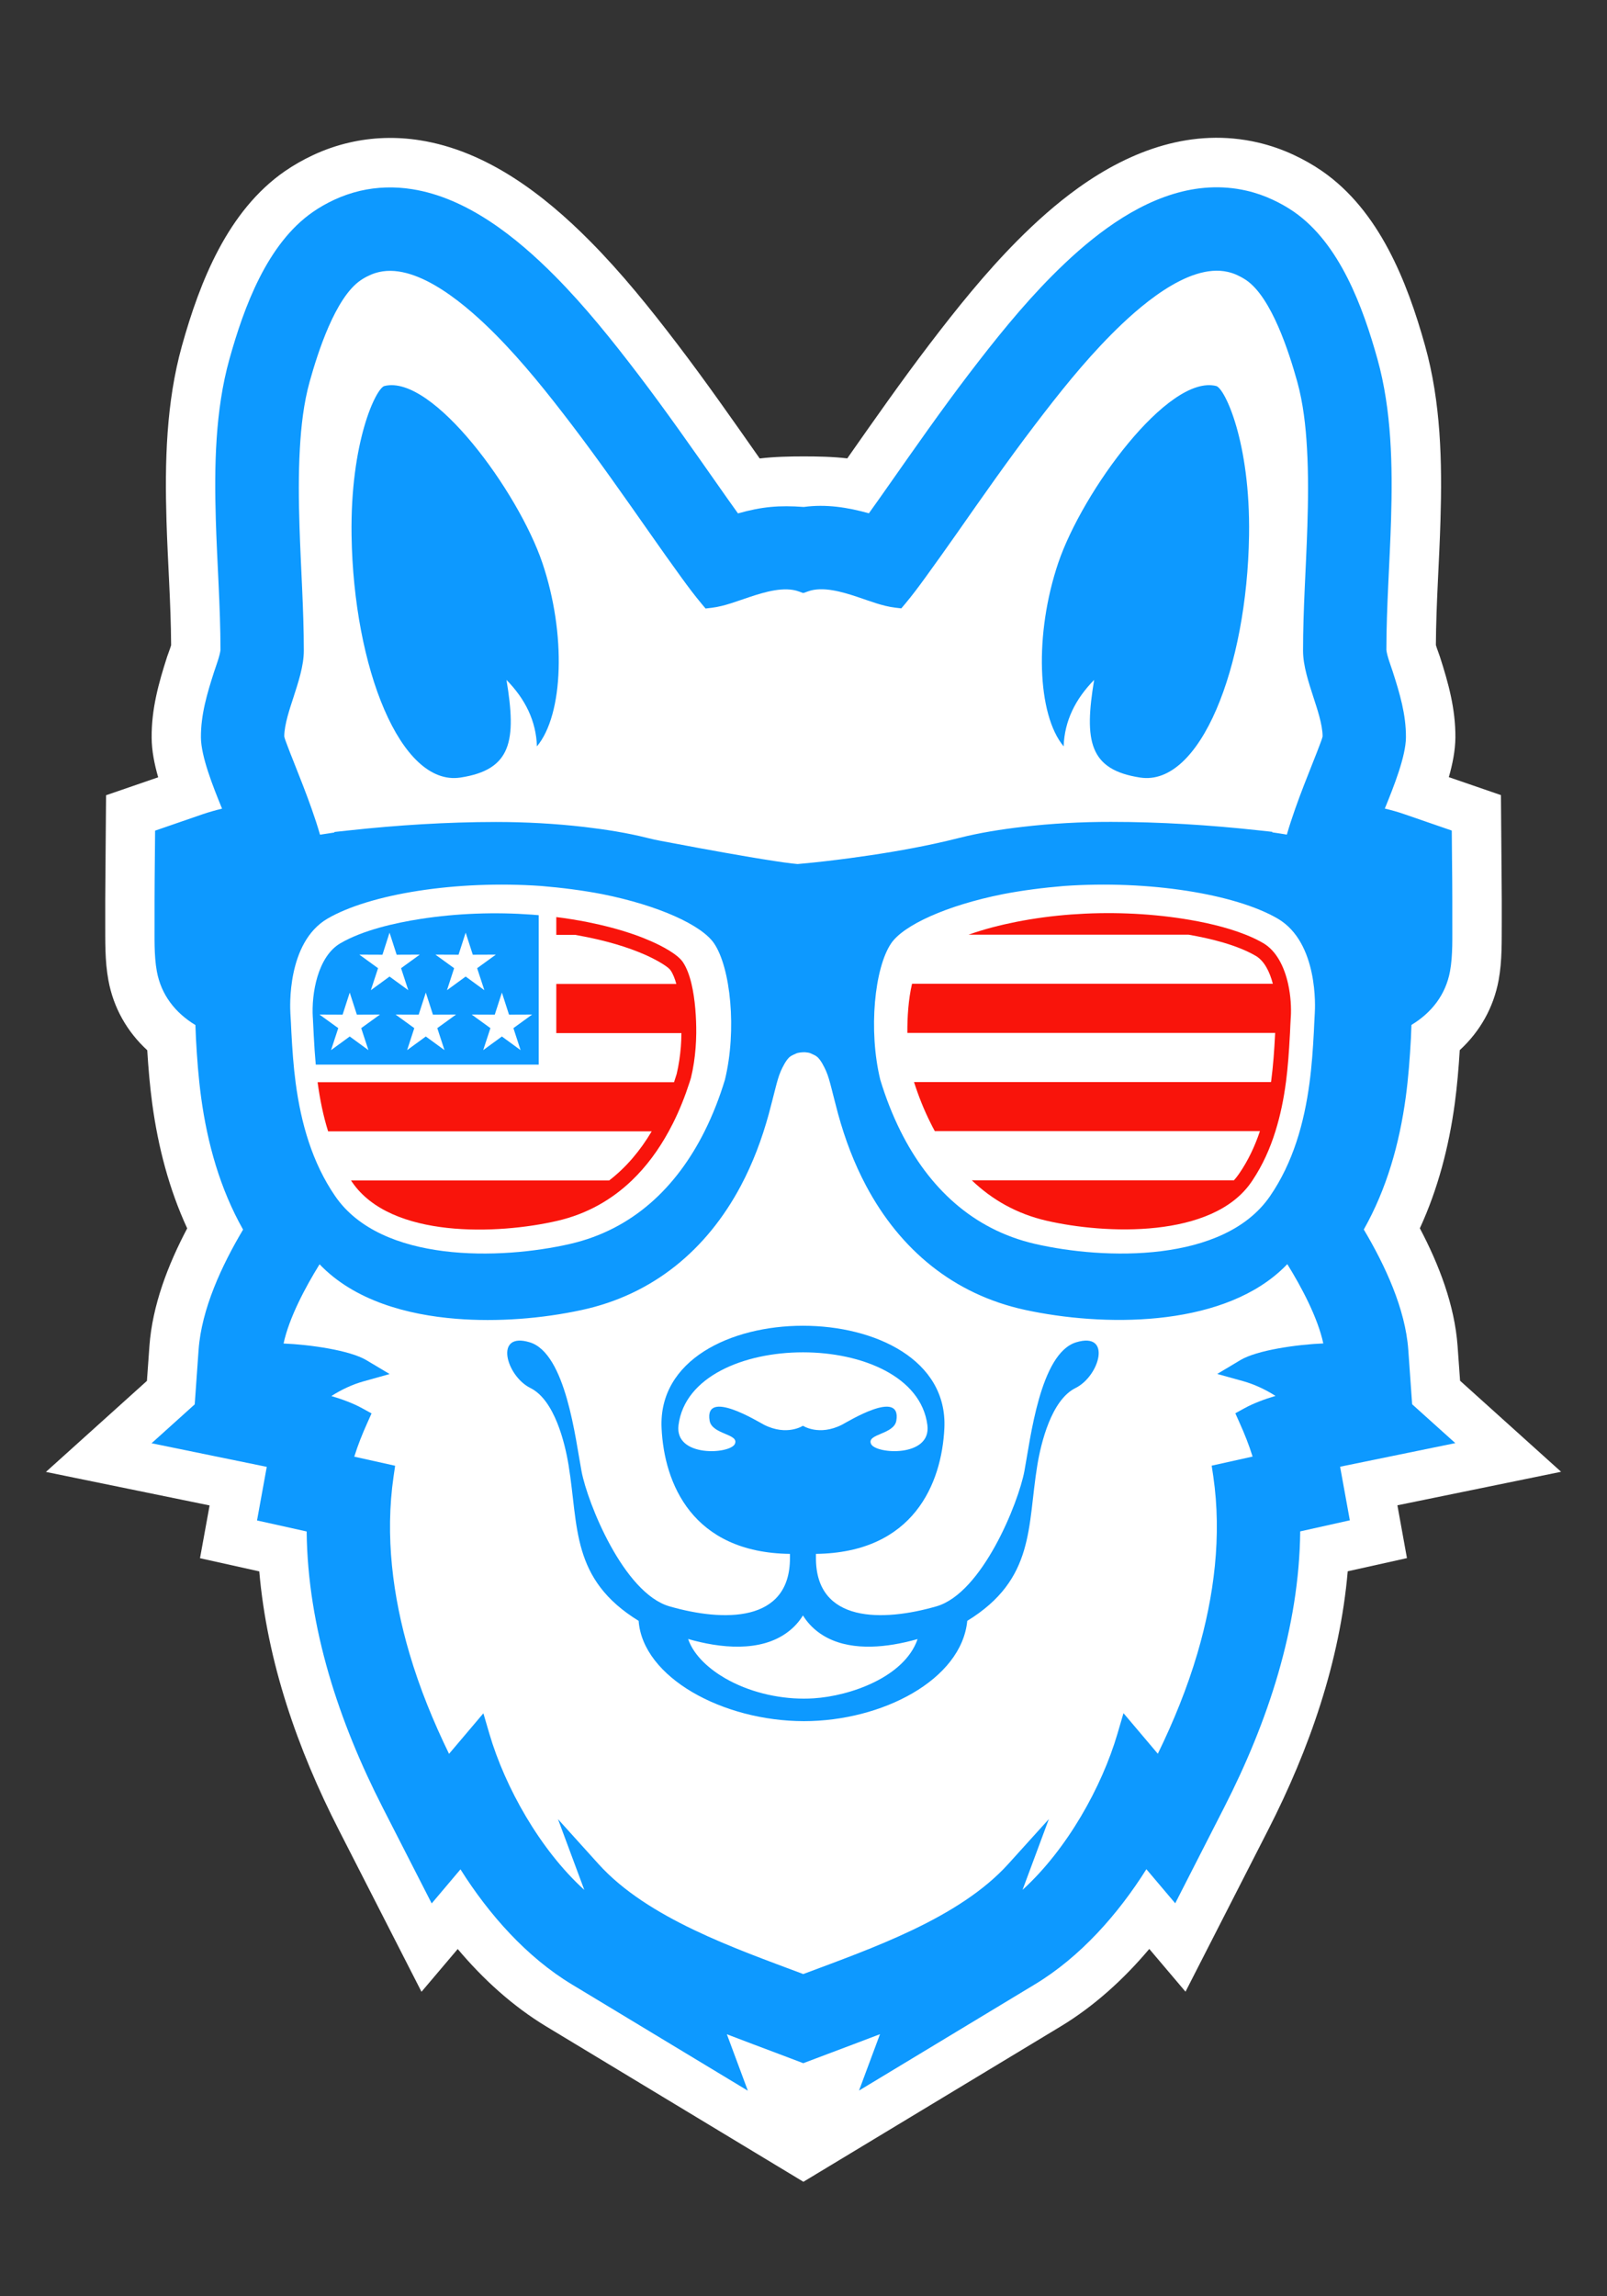 <svg xmlns="http://www.w3.org/2000/svg" version="1.1" xmlns:xlink="http://www.w3.org/1999/xlink" xmlns:svgjs="http://svgjs.dev/svgjs" width="35" height="50"><rect width="100%" height="100%" fill="#333333" stroke="none"/><svg width="35" height="50" viewBox="0 0 35 50" fill="none" xmlns="http://www.w3.org/2000/svg">
<g clip-path="url(#clip0_11945_20398)">
<path fill-rule="evenodd" clip-rule="evenodd" d="M16.546 9.983C16.861 9.945 17.2 9.938 17.502 9.938C17.803 9.938 18.14 9.944 18.454 9.981C18.46 9.972 18.466 9.963 18.472 9.954C19.051 9.129 19.629 8.303 20.24 7.501C20.837 6.718 21.455 5.949 22.149 5.248C22.564 4.83 23.005 4.435 23.485 4.091C24.635 3.267 25.977 2.774 27.397 3.103C27.667 3.166 27.93 3.257 28.181 3.375C28.395 3.475 28.601 3.591 28.796 3.726C30.038 4.586 30.645 6.123 31.037 7.525C31.383 8.762 31.412 10.059 31.373 11.334C31.347 12.238 31.278 13.141 31.273 14.045C31.296 14.127 31.333 14.214 31.359 14.294C31.548 14.88 31.702 15.438 31.698 16.061C31.695 16.345 31.636 16.639 31.555 16.922L32.69 17.313L32.705 19.177C32.706 19.323 32.708 19.468 32.708 19.614C32.708 19.76 32.708 19.906 32.708 20.053C32.705 20.489 32.719 20.91 32.64 21.342C32.529 21.94 32.234 22.46 31.793 22.866C31.769 23.256 31.736 23.645 31.684 24.032C31.557 24.967 31.319 25.887 30.924 26.745C31.341 27.536 31.682 28.421 31.746 29.312L31.8 30.065L34 32.047L30.435 32.777L30.643 33.927L29.353 34.214C29.183 36.183 28.517 38.089 27.622 39.841L25.82 43.368L25.031 42.437C24.478 43.093 23.833 43.682 23.098 44.126L17.498 47.507L11.902 44.128C11.168 43.685 10.522 43.096 9.969 42.439L9.18 43.37L7.378 39.843C6.482 38.092 5.817 36.185 5.647 34.216L4.356 33.929L4.565 32.78L1 32.05L3.2 30.068L3.254 29.314C3.318 28.423 3.659 27.539 4.077 26.747C3.681 25.889 3.443 24.97 3.316 24.034C3.264 23.647 3.231 23.258 3.207 22.868C2.766 22.463 2.471 21.943 2.361 21.345C2.281 20.913 2.294 20.491 2.292 20.055C2.292 19.909 2.292 19.763 2.292 19.616C2.292 19.471 2.294 19.325 2.295 19.179L2.31 17.316L3.445 16.925C3.364 16.642 3.304 16.347 3.303 16.063C3.298 15.44 3.452 14.883 3.641 14.296C3.667 14.216 3.704 14.13 3.727 14.048C3.722 13.143 3.653 12.241 3.626 11.337C3.588 10.062 3.618 8.764 3.963 7.528C4.355 6.125 4.962 4.589 6.204 3.728C6.399 3.594 6.605 3.477 6.819 3.377C7.07 3.26 7.333 3.168 7.603 3.106C8.11 2.988 8.629 2.973 9.143 3.054C10.596 3.282 11.841 4.232 12.851 5.251C13.545 5.951 14.163 6.72 14.76 7.503C15.371 8.305 15.949 9.131 16.528 9.957C16.534 9.965 16.54 9.974 16.546 9.983Z" fill="white"></path>
<path fill-rule="evenodd" clip-rule="evenodd" d="M17.771 33.835C19.902 33.808 20.511 32.296 20.568 31.098C20.708 28.124 14.268 28.124 14.409 31.098C14.465 32.296 15.074 33.808 17.205 33.835V33.92C17.21 35.348 15.742 35.312 14.58 34.977C13.584 34.689 12.796 32.728 12.665 32.033C12.534 31.338 12.324 29.468 11.538 29.228C10.752 28.989 11.025 29.963 11.552 30.223C12.078 30.483 12.305 31.422 12.383 31.901C12.603 33.24 12.431 34.384 13.909 35.293C14.001 36.525 15.74 37.476 17.511 37.477C19.208 37.477 20.94 36.58 21.067 35.293C22.547 34.384 22.373 33.239 22.593 31.901C22.672 31.422 22.898 30.483 23.425 30.223C23.951 29.963 24.224 28.989 23.438 29.228C22.652 29.468 22.442 31.338 22.311 32.033C22.18 32.728 21.392 34.689 20.396 34.977C19.235 35.312 17.766 35.348 17.771 33.92V33.835ZM17.815 35.534C18.343 35.934 19.091 35.898 19.704 35.761C19.799 35.74 19.892 35.716 19.985 35.69C19.7 36.52 18.511 36.931 17.721 36.98C17.65 36.985 17.579 36.987 17.508 36.987C16.924 36.987 16.302 36.837 15.794 36.544C15.468 36.356 15.114 36.06 14.987 35.688C15.677 35.887 16.565 35.986 17.161 35.534C17.298 35.431 17.405 35.31 17.488 35.175C17.571 35.31 17.679 35.431 17.815 35.534ZM19.522 30.933C19.638 30.23 18.462 30.959 18.337 31.023C17.837 31.276 17.488 31.045 17.488 31.045C17.488 31.045 17.139 31.276 16.64 31.023C16.514 30.959 15.338 30.23 15.455 30.933C15.506 31.239 16.106 31.217 16.005 31.441C15.903 31.665 14.687 31.741 14.778 31.03C15.048 28.918 19.928 28.918 20.198 31.03C20.29 31.741 19.073 31.665 18.971 31.441C18.87 31.217 19.471 31.239 19.522 30.933Z" fill="#0D99FF"></path>
<path fill-rule="evenodd" clip-rule="evenodd" d="M4.836 17.608C4.637 17.122 4.379 16.471 4.376 16.058C4.373 15.559 4.512 15.098 4.663 14.628C4.702 14.509 4.79 14.275 4.802 14.152C4.801 13.204 4.728 12.255 4.7 11.307C4.666 10.155 4.685 8.936 4.997 7.819C5.312 6.692 5.816 5.307 6.815 4.615C6.96 4.514 7.114 4.428 7.273 4.353C7.456 4.268 7.647 4.201 7.844 4.155C8.217 4.069 8.596 4.059 8.974 4.119C10.177 4.307 11.252 5.17 12.086 6.01C12.748 6.678 13.334 7.411 13.904 8.158C14.506 8.948 15.075 9.763 15.646 10.576C15.787 10.778 15.929 10.979 16.073 11.179C16.6 11.031 16.97 11 17.507 11.039C17.987 10.973 18.462 11.047 18.924 11.177C19.068 10.977 19.21 10.775 19.351 10.574C19.922 9.761 20.491 8.945 21.093 8.155C21.663 7.409 22.249 6.675 22.911 6.008C23.284 5.633 23.68 5.276 24.11 4.968C24.999 4.33 26.047 3.897 27.153 4.153C27.35 4.198 27.541 4.265 27.724 4.351C27.883 4.425 28.037 4.512 28.182 4.612C29.181 5.305 29.685 6.69 30 7.817C30.312 8.934 30.331 10.152 30.297 11.305C30.269 12.252 30.196 13.202 30.195 14.15C30.206 14.273 30.295 14.507 30.334 14.626C30.485 15.096 30.624 15.556 30.621 16.056C30.618 16.468 30.36 17.119 30.161 17.606C30.301 17.639 30.44 17.678 30.576 17.725L31.619 18.085L31.629 19.188C31.63 19.332 31.631 19.475 31.631 19.619C31.631 19.763 31.631 19.907 31.631 20.05C31.629 20.405 31.645 20.8 31.581 21.149C31.486 21.663 31.177 22.053 30.741 22.317C30.736 22.416 30.734 22.515 30.729 22.614C30.706 23.04 30.674 23.466 30.617 23.89C30.48 24.899 30.204 25.883 29.703 26.772C30.165 27.549 30.608 28.498 30.672 29.391L30.756 30.577L31.696 31.423L29.187 31.937L29.399 33.104L28.318 33.345C28.297 35.444 27.611 37.499 26.663 39.354L25.596 41.443L24.968 40.701C24.35 41.683 23.527 42.612 22.541 43.207L18.709 45.521L19.166 44.293C18.793 44.437 18.417 44.576 18.043 44.718L17.76 44.825L17.495 44.925L17.237 44.827L16.954 44.72C16.579 44.578 16.204 44.439 15.831 44.295L16.288 45.524L12.456 43.21C11.47 42.615 10.647 41.685 10.029 40.704L9.402 41.446L8.334 39.357C7.386 37.501 6.7 35.447 6.679 33.347L5.598 33.107L5.81 31.94L3.301 31.426L4.241 30.579L4.325 29.394C4.389 28.5 4.832 27.551 5.294 26.774C4.793 25.886 4.517 24.901 4.38 23.892C4.323 23.469 4.291 23.043 4.268 22.616C4.263 22.517 4.261 22.419 4.256 22.32C3.82 22.056 3.511 21.666 3.416 21.151C3.352 20.803 3.368 20.408 3.366 20.053C3.366 19.909 3.366 19.765 3.366 19.622C3.366 19.478 3.367 19.334 3.368 19.191L3.378 18.087L4.421 17.727C4.557 17.681 4.696 17.642 4.836 17.608ZM27.709 18.124C27.815 18.139 27.921 18.155 28.027 18.173C28.082 17.983 28.145 17.794 28.21 17.608C28.332 17.262 28.468 16.921 28.603 16.58C28.652 16.456 28.702 16.332 28.748 16.207C28.765 16.16 28.796 16.084 28.806 16.033C28.804 15.77 28.686 15.43 28.606 15.182C28.505 14.867 28.38 14.501 28.38 14.168C28.38 13.266 28.446 12.359 28.474 11.457C28.492 10.895 28.498 10.328 28.466 9.766C28.439 9.28 28.383 8.775 28.252 8.305C28.077 7.679 27.698 6.486 27.148 6.104C27.088 6.063 27.024 6.027 26.957 5.996L26.951 5.993C26.885 5.961 26.815 5.938 26.743 5.921C25.867 5.718 24.76 6.721 24.2 7.286C23.593 7.898 23.059 8.571 22.537 9.256C21.949 10.027 21.394 10.822 20.838 11.616C20.612 11.938 20.384 12.258 20.154 12.575C20.014 12.768 19.871 12.96 19.718 13.143L19.63 13.247L19.494 13.231C19.213 13.197 18.926 13.081 18.657 12.992C18.346 12.89 17.916 12.759 17.595 12.878L17.507 12.91L17.501 12.908L17.489 12.912L17.402 12.88C17.081 12.761 16.651 12.893 16.34 12.995C16.071 13.083 15.784 13.2 15.503 13.234L15.367 13.25L15.279 13.145C15.126 12.962 14.983 12.771 14.843 12.578C14.612 12.26 14.385 11.94 14.16 11.618C13.603 10.825 13.048 10.03 12.46 9.258C11.938 8.574 11.404 7.901 10.797 7.288C10.237 6.724 9.13 5.721 8.254 5.924C8.182 5.941 8.112 5.964 8.046 5.996L8.04 5.999C7.973 6.029 7.909 6.065 7.849 6.107C7.299 6.488 6.92 7.681 6.745 8.308C6.614 8.777 6.558 9.283 6.531 9.768C6.499 10.331 6.505 10.897 6.523 11.46C6.551 12.362 6.617 13.268 6.617 14.17C6.617 14.503 6.492 14.87 6.391 15.185C6.311 15.433 6.193 15.772 6.191 16.035C6.201 16.086 6.232 16.163 6.249 16.209C6.295 16.335 6.345 16.458 6.394 16.582C6.529 16.923 6.665 17.264 6.787 17.61C6.853 17.797 6.915 17.985 6.97 18.175C7.075 18.158 7.18 18.142 7.285 18.127L7.281 18.116L7.597 18.082C8.654 17.967 9.735 17.899 10.799 17.898C11.444 17.898 12.091 17.933 12.73 18.007C13.188 18.061 13.658 18.134 14.105 18.247C14.291 18.295 14.499 18.329 14.688 18.365C15.057 18.435 15.426 18.504 15.796 18.569C16.151 18.632 16.508 18.694 16.866 18.748C16.995 18.768 17.125 18.787 17.255 18.802C17.287 18.805 17.33 18.811 17.371 18.814L17.467 18.805C17.811 18.774 18.155 18.733 18.496 18.688C19.117 18.605 19.739 18.504 20.351 18.372C20.532 18.332 20.713 18.291 20.892 18.245C21.339 18.132 21.809 18.058 22.266 18.005C22.906 17.93 23.553 17.895 24.198 17.896C25.262 17.896 26.343 17.964 27.4 18.079L27.713 18.113L27.709 18.124ZM6.176 29.254C6.752 29.278 7.618 29.401 7.98 29.617L8.486 29.919L7.918 30.078C7.674 30.146 7.436 30.258 7.217 30.398C7.458 30.469 7.698 30.559 7.888 30.664L8.092 30.776L7.997 30.989C7.892 31.222 7.796 31.462 7.72 31.706C7.718 31.71 7.717 31.714 7.716 31.718L8.606 31.916L8.572 32.149C8.384 33.44 8.552 34.759 8.918 36.004C9.142 36.764 9.436 37.482 9.78 38.189L10.528 37.306L10.66 37.757C11 38.913 11.757 40.272 12.726 41.152L12.153 39.611L13.037 40.59C14.105 41.771 16.01 42.426 17.495 42.984C18.982 42.425 20.89 41.77 21.96 40.587L22.844 39.609L22.271 41.15C23.24 40.27 23.997 38.911 24.337 37.754L24.469 37.303L25.217 38.187C25.561 37.48 25.855 36.761 26.079 36.001C26.445 34.757 26.613 33.437 26.425 32.147L26.39 31.914L27.281 31.716C27.28 31.712 27.279 31.708 27.277 31.703C27.201 31.46 27.105 31.219 27 30.986L26.905 30.773L27.109 30.661C27.299 30.557 27.539 30.467 27.78 30.395C27.561 30.256 27.323 30.144 27.079 30.075L26.511 29.917L27.017 29.614C27.379 29.399 28.245 29.276 28.821 29.252C28.7 28.689 28.345 28.023 28.037 27.526C27.986 27.58 27.933 27.631 27.877 27.681C26.514 28.908 24.014 28.888 22.325 28.522C20.771 28.185 19.604 27.211 18.865 25.823C18.598 25.321 18.405 24.805 18.254 24.258C18.202 24.067 18.156 23.876 18.106 23.685C18.075 23.565 18.04 23.43 17.99 23.317C17.948 23.224 17.879 23.084 17.801 23.015C17.759 22.978 17.705 22.961 17.656 22.936C17.627 22.922 17.574 22.915 17.532 22.912L17.511 22.912C17.466 22.913 17.381 22.919 17.341 22.939C17.292 22.963 17.238 22.98 17.196 23.017C17.118 23.086 17.049 23.227 17.007 23.319C16.957 23.432 16.922 23.568 16.891 23.687C16.841 23.878 16.795 24.07 16.743 24.26C16.592 24.808 16.399 25.323 16.132 25.826C15.392 27.213 14.226 28.188 12.672 28.524C11.796 28.714 10.832 28.787 9.939 28.716C8.87 28.631 7.718 28.321 6.96 27.529C6.652 28.026 6.297 28.691 6.176 29.254Z" fill="#0D99FF"></path>
<path fill-rule="evenodd" clip-rule="evenodd" d="M30.066 19.2C30.066 19.2 30.08 20.672 30.044 20.863C30.009 21.054 29.358 21.068 29.231 21.74C29.104 22.412 29.305 24.637 28.117 26.364C26.928 28.09 24.066 28.009 22.41 27.627C20.754 27.245 19.721 26.099 19.112 24.882C18.504 23.665 18.433 22.674 18.242 22.221C18.051 21.768 17.909 21.747 17.789 21.683C17.669 21.619 17.478 21.627 17.478 21.627C17.478 21.627 17.287 21.619 17.166 21.683C17.046 21.747 16.905 21.768 16.714 22.221C16.522 22.674 16.452 23.665 15.843 24.882C15.235 26.099 14.202 27.245 12.546 27.627C10.89 28.009 8.028 28.09 6.839 26.364C5.651 24.637 5.852 22.412 5.725 21.74C5.597 21.068 4.947 21.054 4.911 20.863C4.876 20.672 4.889 19.2 4.889 19.2C5.501 18.989 8.054 18.673 10.282 18.672C11.79 18.672 13.036 18.857 13.745 19.037C15.452 19.471 17.478 19.645 17.478 19.645C17.478 19.645 19.503 19.471 21.21 19.037C21.919 18.857 23.166 18.672 24.674 18.672C26.902 18.673 29.455 18.989 30.066 19.2Z" fill="#0D99FF"></path>
<path fill-rule="evenodd" clip-rule="evenodd" d="M11.694 16.252C12.275 15.558 12.335 13.8 11.812 12.255C11.289 10.71 9.422 8.145 8.373 8.405C8.19 8.451 7.626 9.618 7.657 11.659C7.701 14.54 8.723 17.128 10.027 16.931C11.142 16.762 11.252 16.131 11.031 14.805C11.442 15.223 11.677 15.701 11.694 16.252Z" fill="#0D99FF"></path>
<path fill-rule="evenodd" clip-rule="evenodd" d="M24.834 16.931C26.138 17.128 27.16 14.54 27.204 11.659C27.235 9.618 26.672 8.451 26.488 8.405C25.439 8.145 23.573 10.71 23.049 12.255C22.526 13.8 22.587 15.558 23.166 16.252C23.184 15.701 23.419 15.223 23.83 14.805C23.61 16.131 23.719 16.762 24.834 16.931Z" fill="#0D99FF"></path>
<path fill-rule="evenodd" clip-rule="evenodd" d="M30.067 19.2C30.067 19.2 30.08 20.672 30.045 20.863C30.009 21.054 29.358 21.068 29.231 21.74C29.104 22.412 29.305 24.637 28.117 26.364C26.928 28.09 24.065 28.009 22.41 27.627C20.754 27.245 19.721 26.099 19.112 24.882C18.504 23.665 18.433 22.674 18.242 22.221C18.051 21.768 17.91 21.747 17.789 21.683C17.669 21.62 17.478 21.627 17.478 21.627C17.478 21.627 17.287 21.62 17.166 21.683C17.046 21.747 16.905 21.768 16.714 22.221C16.523 22.674 16.452 23.665 15.844 24.882C15.235 26.099 14.202 27.245 12.546 27.627C10.89 28.009 8.028 28.09 6.839 26.364C5.651 24.637 5.852 22.412 5.725 21.74C5.598 21.068 4.947 21.054 4.911 20.863C4.876 20.672 4.889 19.2 4.889 19.2C5.501 18.989 8.054 18.673 10.282 18.672C11.79 18.672 13.036 18.857 13.745 19.037C15.452 19.471 17.478 19.645 17.478 19.645C17.478 19.645 19.503 19.471 21.21 19.037C21.919 18.857 23.166 18.672 24.674 18.672C26.902 18.673 29.455 18.989 30.067 19.2Z" fill="#0D99FF"></path>
<path fill-rule="evenodd" clip-rule="evenodd" d="M15.552 20.541C15.913 21.072 16.052 22.432 15.788 23.514C15.671 23.898 15.528 24.268 15.346 24.633C14.735 25.854 13.78 26.77 12.423 27.084C10.905 27.434 8.305 27.505 7.302 26.048C6.799 25.318 6.556 24.454 6.44 23.584C6.391 23.215 6.366 22.846 6.346 22.474C6.339 22.34 6.334 22.197 6.324 22.055C6.324 22.055 6.324 22.053 6.324 22.05C6.319 21.962 6.24 20.525 7.132 20.003C8.052 19.466 9.94 19.161 11.791 19.292C12.241 19.33 12.692 19.387 13.12 19.47C14.348 19.716 15.283 20.145 15.552 20.541ZM19.409 20.541C19.048 21.072 18.909 22.432 19.173 23.514C19.29 23.898 19.433 24.268 19.615 24.633C20.225 25.854 21.18 26.77 22.538 27.084C24.055 27.434 26.656 27.505 27.659 26.048C28.162 25.318 28.404 24.454 28.52 23.584C28.57 23.215 28.595 22.846 28.615 22.474C28.622 22.34 28.627 22.197 28.636 22.055C28.636 22.055 28.636 22.053 28.636 22.05C28.642 21.962 28.721 20.525 27.829 20.003C26.909 19.466 25.021 19.161 23.17 19.292C22.72 19.33 22.269 19.387 21.841 19.47C20.612 19.716 19.678 20.145 19.409 20.541Z" fill="white"></path>
<path fill-rule="evenodd" clip-rule="evenodd" d="M19.762 22.491H27.773C27.772 22.507 27.771 22.524 27.77 22.541C27.753 22.871 27.73 23.201 27.687 23.529C27.685 23.539 27.684 23.55 27.682 23.561H19.907C20.005 23.867 20.123 24.165 20.268 24.453C20.297 24.513 20.328 24.572 20.36 24.63H27.441C27.331 24.958 27.184 25.272 26.987 25.557C26.953 25.608 26.915 25.655 26.875 25.7H21.165C21.606 26.123 22.145 26.431 22.792 26.58C24.073 26.876 26.405 26.972 27.253 25.74C27.262 25.727 27.271 25.713 27.28 25.7C27.501 25.369 27.662 25.007 27.779 24.63C27.887 24.285 27.959 23.928 28.006 23.571C28.006 23.568 28.007 23.564 28.008 23.561C28.051 23.228 28.074 22.893 28.092 22.558C28.093 22.535 28.094 22.513 28.096 22.491C28.101 22.381 28.105 22.271 28.112 22.161L28.113 22.157C28.127 21.941 28.111 21.677 28.054 21.421C27.972 21.055 27.803 20.706 27.513 20.536C27.396 20.468 27.266 20.406 27.129 20.352C26.697 20.179 26.191 20.072 25.771 20.006C24.974 19.882 24.139 19.853 23.335 19.912C22.931 19.942 22.527 19.995 22.129 20.074C21.786 20.142 21.432 20.232 21.096 20.352H25.885C26.371 20.436 26.945 20.577 27.351 20.814C27.538 20.924 27.655 21.163 27.722 21.421H19.864C19.784 21.759 19.759 22.163 19.762 22.491Z" fill="#F9140B"></path>
<path fill-rule="evenodd" clip-rule="evenodd" d="M14.194 24.634C13.944 25.055 13.638 25.419 13.267 25.704H7.645C7.654 25.718 7.664 25.731 7.673 25.745C8.521 26.976 10.853 26.88 12.134 26.584C12.781 26.435 13.319 26.127 13.761 25.704C14.077 25.401 14.344 25.039 14.565 24.634C14.597 24.576 14.628 24.517 14.658 24.457C14.802 24.169 14.92 23.871 15.019 23.565C15.029 23.533 15.039 23.501 15.049 23.468C15.101 23.255 15.133 23.035 15.15 22.816C15.158 22.724 15.162 22.614 15.164 22.495C15.166 22.167 15.141 21.763 15.061 21.425C15.017 21.238 14.955 21.07 14.872 20.948C14.751 20.77 14.395 20.59 14.204 20.505C14.083 20.451 13.958 20.401 13.83 20.356C13.493 20.237 13.14 20.147 12.796 20.078C12.571 20.034 12.344 19.997 12.116 19.969V20.356H12.526C12.595 20.368 12.664 20.381 12.734 20.395C13.187 20.484 13.65 20.611 14.073 20.799C14.194 20.853 14.532 21.021 14.606 21.13C14.657 21.204 14.698 21.307 14.73 21.425H12.116V22.495H14.841C14.84 22.608 14.835 22.709 14.829 22.79C14.813 22.99 14.784 23.189 14.738 23.384C14.719 23.444 14.7 23.505 14.68 23.565H6.918C6.918 23.569 6.919 23.572 6.919 23.576C6.967 23.932 7.038 24.29 7.146 24.634H14.194Z" fill="#F9140B"></path>
<path fill-rule="evenodd" clip-rule="evenodd" d="M10.273 22.091L10.776 22.093L10.931 21.613L11.086 22.093L11.59 22.091L11.182 22.387L11.338 22.866L10.931 22.569L10.524 22.866L10.681 22.387L10.273 22.091ZM10.392 21.082L10.549 21.561L10.142 21.264L9.735 21.561L9.891 21.082L9.483 20.786L9.987 20.788L10.142 20.308L10.297 20.788L10.8 20.786L10.392 21.082ZM9.155 20.01C8.601 20.096 7.9 20.255 7.412 20.54C6.92 20.828 6.78 21.634 6.813 22.157L6.814 22.164C6.822 22.296 6.827 22.428 6.834 22.561C6.845 22.768 6.858 22.975 6.877 23.181H11.733V19.928C11.686 19.924 11.638 19.92 11.59 19.916C10.786 19.857 9.951 19.886 9.155 20.01ZM8.735 21.082L8.892 21.561L8.484 21.264L8.077 21.561L8.234 21.082L7.826 20.786L8.33 20.788L8.484 20.308L8.639 20.788L9.143 20.786L8.735 21.082ZM9.274 21.613L9.429 22.093L9.933 22.091L9.524 22.387L9.681 22.866L9.274 22.569L8.867 22.866L9.023 22.387L8.615 22.091L9.119 22.093L9.274 21.613ZM7.867 22.387L8.024 22.866L7.617 22.569L7.21 22.866L7.367 22.387L6.958 22.091L7.462 22.093L7.617 21.613L7.772 22.093L8.276 22.091L7.867 22.387Z" fill="#0D99FF"></path>
</g>
<defs>
<clipPath id="SvgjsClipPath1042">
<rect width="33" height="44.507" fill="white" transform="translate(1 3)"></rect>
</clipPath>
</defs>
</svg><style>@media (prefers-color-scheme: light) { :root { filter: none; } }
@media (prefers-color-scheme: dark) { :root { filter: none; } }
</style></svg>